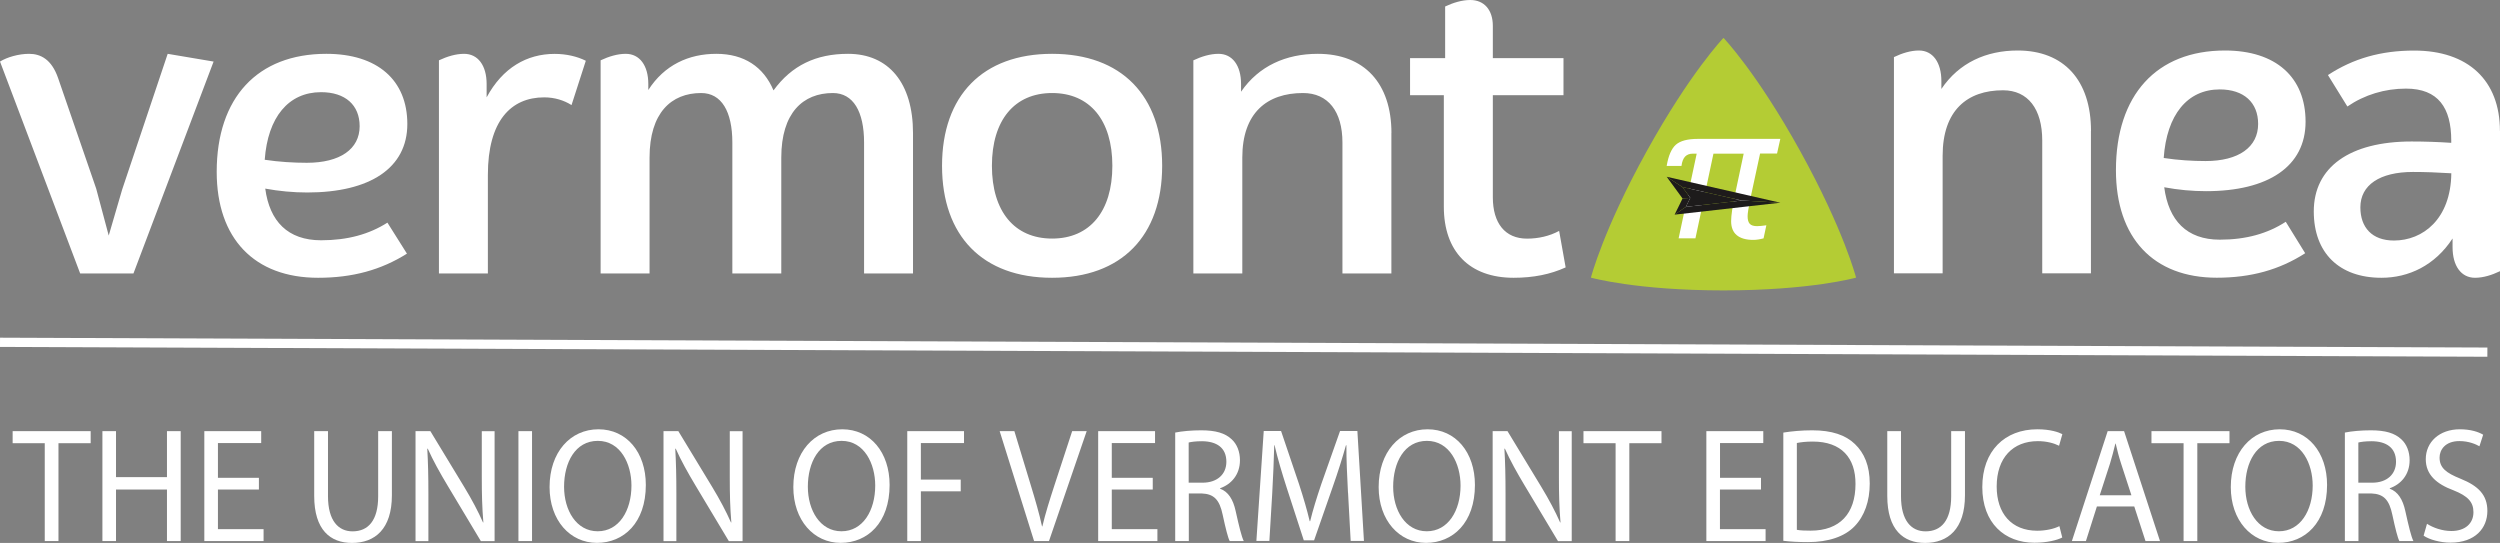 <svg xmlns="http://www.w3.org/2000/svg" width="198.001" height="43" viewBox="0 0 198.001 43"><rect x="0" y="0" width="198.001" height="43" fill="#808080" stroke="none"/><g fill="none" fill-rule="evenodd" transform="translate(.001)"><g fill="#FFF" fill-rule="nonzero" transform="translate(1 34)"><polygon points="2.538 1.102 0 1.102 0 .147 6.179 .147 6.179 1.102 3.63 1.102 3.63 8.853 2.543 8.853 2.543 1.102"/><polygon points="8.187 .147 8.187 3.789 12.223 3.789 12.223 .147 13.31 .147 13.31 8.853 12.223 8.853 12.223 4.771 8.187 4.771 8.187 8.853 7.11 8.853 7.11 .147 8.187 .147"/><polygon points="19.504 4.771 16.259 4.771 16.259 7.909 19.874 7.909 19.874 8.853 15.182 8.853 15.182 .147 19.686 .147 19.686 1.091 16.259 1.091 16.259 3.843 19.504 3.843 19.504 4.771"/><path d="M24.976.147 24.976 5.303C24.976 7.252 25.808 8.083 26.921 8.083 28.159 8.083 28.95 7.23 28.95 5.303L28.95.147 30.037.147 30.037 5.227C30.037 7.903 28.69 9 26.88 9 25.168 9 23.884 7.979 23.884 5.276L23.884.147 24.971.147 24.976.147ZM31.909 8.853 31.909.147 33.084.147 35.758 4.554C36.377 5.575 36.861 6.492 37.256 7.382L37.282 7.372C37.183 6.21 37.157 5.151 37.157 3.794L37.157.152 38.171.152 38.171 8.859 37.084 8.859 34.437 4.44C33.854 3.469 33.298 2.475 32.876 1.531L32.84 1.542C32.902 2.638 32.928 3.686 32.928 5.135L32.928 8.859 31.914 8.859 31.909 8.853Z"/><polygon points="41.136 .147 41.136 8.853 40.059 8.853 40.059 .147 41.136 .147"/><path d="M50.149 4.408C50.149 7.404 48.402 8.995 46.275 8.995 44.147 8.995 42.525 7.209 42.525 4.576 42.525 1.813 44.173 0 46.399 0 48.626 0 50.149 1.824 50.149 4.408ZM43.674 4.549C43.674 6.411 44.641 8.077 46.337 8.077 48.033 8.077 49.01 6.438 49.01 4.457 49.01 2.725 48.142.917 46.347.917 44.553.917 43.674 2.638 43.674 4.549ZM51.549 8.853 51.549.147 52.724.147 55.397 4.554C56.016 5.575 56.5 6.492 56.895 7.382L56.921 7.372C56.823 6.21 56.797 5.151 56.797 3.794L56.797.152 57.811.152 57.811 8.859 56.724 8.859 54.076 4.44C53.494 3.469 52.937 2.475 52.516 1.531L52.48 1.542C52.542 2.638 52.568 3.686 52.568 5.135L52.568 8.859 51.554 8.859 51.549 8.853ZM69.456 4.408C69.456 7.404 67.709 8.995 65.581 8.995 63.454 8.995 61.831 7.209 61.831 4.576 61.831 1.813 63.48 0 65.706 0 67.932 0 69.456 1.824 69.456 4.408ZM62.981 4.549C62.981 6.411 63.948 8.077 65.644 8.077 67.339 8.077 68.317 6.438 68.317 4.457 68.317 2.725 67.448.917 65.654.917 63.86.917 62.981 2.638 62.981 4.549Z"/><polygon points="70.855 .147 75.349 .147 75.349 1.091 71.932 1.091 71.932 3.984 75.089 3.984 75.089 4.913 71.932 4.913 71.932 8.853 70.855 8.853 70.855 .147"/><path d="M80.899,8.853 L78.173,0.147 L79.338,0.147 L80.639,4.435 C80.997,5.613 81.31,6.671 81.528,7.692 L81.554,7.692 C81.788,6.682 82.137,5.586 82.506,4.451 L83.915,0.147 L85.065,0.147 L82.079,8.853 L80.888,8.853 L80.899,8.853 Z"/><polygon points="90.297 4.771 87.052 4.771 87.052 7.909 90.666 7.909 90.666 8.853 85.975 8.853 85.975 .147 90.479 .147 90.479 1.091 87.052 1.091 87.052 3.843 90.297 3.843 90.297 4.771"/><path d="M92.065.261C92.612.147 93.392.081 94.136.081 95.285.081 96.029.304 96.549.793 96.97 1.178 97.204 1.775 97.204 2.448 97.204 3.599 96.512 4.359 95.633 4.668L95.633 4.706C96.278 4.94 96.663 5.559 96.861 6.465 97.131 7.681 97.334 8.517 97.506 8.853L96.393 8.853C96.258 8.609 96.07 7.86 95.836 6.774 95.587 5.575 95.145 5.119 94.167 5.081L93.153 5.081 93.153 8.853 92.076 8.853 92.076.261 92.065.261ZM93.142 4.229 94.245 4.229C95.394 4.229 96.128 3.572 96.128 2.573 96.128 1.449 95.347.955 94.208.945 93.688.945 93.319.999 93.142 1.048L93.142 4.229ZM105.76 5.027C105.698 3.811 105.625 2.35 105.635 1.265L105.599 1.265C105.313 2.285 104.97 3.371 104.548 4.571L103.076 8.794 102.26 8.794 100.913 4.647C100.517 3.42 100.184 2.296 99.945 1.259L99.919 1.259C99.893 2.345 99.831 3.805 99.758 5.108L99.534 8.843 98.505 8.843 99.087.136 100.46.136 101.885 4.348C102.234 5.423 102.515 6.378 102.728 7.279L102.764 7.279C102.977 6.4 103.274 5.445 103.643 4.348L105.131.136 106.504.136 107.024 8.843 105.973 8.843 105.765 5.016 105.76 5.027ZM115.814 4.408C115.814 7.404 114.066 8.995 111.939 8.995 109.812 8.995 108.189 7.209 108.189 4.576 108.189 1.813 109.838 0 112.064 0 114.29 0 115.814 1.824 115.814 4.408ZM109.338 4.549C109.338 6.411 110.306 8.077 112.001 8.077 113.697 8.077 114.675 6.438 114.675 4.457 114.675 2.725 113.806.917 112.012.917 110.217.917 109.338 2.638 109.338 4.549ZM117.218 8.853 117.218.147 118.394.147 121.067 4.554C121.686 5.575 122.17 6.492 122.565 7.382L122.591 7.372C122.492 6.21 122.466 5.151 122.466 3.794L122.466.152 123.48.152 123.48 8.859 122.393 8.859 119.746 4.44C119.163 3.469 118.607 2.475 118.186 1.531L118.149 1.542C118.212 2.638 118.238 3.686 118.238 5.135L118.238 8.859 117.223 8.859 117.218 8.853Z"/><polygon points="126.95 1.102 124.411 1.102 124.411 .147 130.59 .147 130.59 1.102 128.042 1.102 128.042 8.853 126.955 8.853 126.955 1.102"/><polygon points="138.465 4.771 135.219 4.771 135.219 7.909 138.834 7.909 138.834 8.853 134.143 8.853 134.143 .147 138.652 .147 138.652 1.091 135.225 1.091 135.225 3.843 138.47 3.843 138.47 4.771"/><path d="M140.239.261C140.894.157 141.674.081 142.527.081 144.077.081 145.174.456 145.908 1.167 146.652 1.878 147.083 2.888 147.083 4.294 147.083 5.7 146.662 6.878 145.882 7.681 145.102 8.495 143.817 8.935 142.194 8.935 141.424 8.935 140.785 8.897 140.239 8.832L140.239.266 140.239.261ZM141.315 7.963C141.586 8.017 141.986 8.028 142.402 8.028 144.706 8.028 145.955 6.682 145.955 4.332 145.965 2.274 144.852.972 142.574.972 142.017.972 141.596 1.026 141.31 1.086L141.31 7.958 141.315 7.963ZM149.559.147 149.559 5.303C149.559 7.252 150.386 8.083 151.504 8.083 152.742 8.083 153.533 7.23 153.533 5.303L153.533.147 154.625.147 154.625 5.227C154.625 7.903 153.278 9 151.468 9 149.757 9 148.472 7.979 148.472 5.276L148.472.147 149.559.147ZM162.328 8.571C161.932 8.777 161.137 8.984 160.122 8.984 157.772 8.984 155.998 7.431 155.998 4.576 155.998 1.721 157.766 0 160.357 0 161.397 0 162.052.233 162.338.385L162.078 1.303C161.667 1.097 161.09.939 160.393.939 158.437.939 157.137 2.242 157.137 4.533 157.137 6.666 158.312 8.034 160.346 8.034 161.001 8.034 161.672 7.893 162.104 7.67L162.328 8.56 162.328 8.571ZM165.074 6.112 164.205 8.853 163.092 8.853 165.927.147 167.227.147 170.072 8.853 168.923 8.853 168.033 6.112 165.074 6.112 165.074 6.112ZM167.81 5.233 166.993 2.725C166.806 2.155 166.681 1.639 166.562 1.134L166.536 1.134C166.411 1.65 166.275 2.182 166.114 2.709L165.298 5.227 167.81 5.227 167.81 5.233Z"/><polygon points="171.934 1.102 169.396 1.102 169.396 .147 175.575 .147 175.575 1.102 173.027 1.102 173.027 8.853 171.939 8.853 171.939 1.102"/><path d="M183.304 4.408C183.304 7.404 181.556 8.995 179.429 8.995 177.302 8.995 175.679 7.209 175.679 4.576 175.679 1.813 177.328 0 179.554 0 181.78 0 183.304 1.824 183.304 4.408ZM176.829 4.549C176.829 6.411 177.796 8.077 179.492 8.077 181.187 8.077 182.165 6.438 182.165 4.457 182.165 2.725 181.296.917 179.502.917 177.708.917 176.829 2.638 176.829 4.549ZM184.703.261C185.249.147 186.029.081 186.773.081 187.923.081 188.666.304 189.186.793 189.608 1.178 189.842 1.775 189.842 2.448 189.842 3.599 189.15 4.359 188.271 4.668L188.271 4.706C188.916 4.94 189.301 5.559 189.499 6.465 189.769 7.681 189.967 8.517 190.144 8.853L189.03 8.853C188.895 8.609 188.708 7.86 188.474 6.774 188.224 5.575 187.782 5.119 186.804 5.081L185.79 5.081 185.79 8.853 184.714 8.853 184.714.261 184.703.261ZM185.78 4.229 186.882 4.229C188.032 4.229 188.765 3.572 188.765 2.573 188.765 1.449 187.985.955 186.846.945 186.326.945 185.957.999 185.78 1.048L185.78 4.229ZM191.22 7.486C191.704 7.795 192.411 8.055 193.15 8.055 194.252 8.055 194.897 7.448 194.897 6.568 194.897 5.754 194.45 5.287 193.327 4.837 191.964 4.332 191.121 3.593 191.121 2.367 191.121 1.01 192.198 0 193.821 0 194.674 0 195.293.206 195.667.429L195.371 1.346C195.1 1.189 194.538.934 193.784.934 192.645.934 192.214 1.645 192.214 2.236 192.214 3.051 192.723 3.452 193.873 3.914 195.282 4.484 196 5.195 196 6.47 196 7.817 195.048 8.978 193.077 8.978 192.271 8.978 191.392 8.734 190.95 8.425L191.22 7.48 191.22 7.486Z"/></g><line x2="197" y1="27.11" y2="27.89" stroke="#FFF" stroke-width=".73"/><path fill="#FFF" fill-rule="nonzero" d="M16.916 4.876 10.569 21.657 6.348 21.657 0 4.876C.549 4.533 1.473 4.263 2.299 4.263 3.223 4.263 4.085 4.704 4.597 6.174L7.617 14.938 8.61 18.656 9.676 15.006 13.28 4.263 16.916 4.876ZM30.683 17.633 32.229 20.089C30.171 21.387 27.903 22 25.192 22 20.145 22 17.162 18.895 17.162 13.609 17.162 7.742 20.385 4.263 25.845 4.263 29.894 4.263 32.26 6.345 32.26 9.824 32.26 13.303 29.309 15.245 24.335 15.245 23.238 15.245 22.104 15.141 21.007 14.938 21.352 17.529 22.794 19.03 25.432 19.03 27.527 19.03 29.241 18.552 30.683 17.633L30.683 17.633ZM20.971 12.654C22.104 12.825 23.269 12.893 24.298 12.893 26.942 12.893 28.483 11.802 28.483 9.995 28.483 8.323 27.349 7.3 25.427 7.3 22.851 7.3 21.206 9.279 20.965 12.654L20.971 12.654ZM46.397 4.808 45.264 8.323C44.679 7.949 43.926 7.711 43.101 7.711 40.457 7.711 38.639 9.585 38.639 13.848L38.639 21.657 34.763 21.657 34.763 4.777C35.416 4.471 36.1 4.263 36.753 4.263 37.85 4.263 38.54 5.182 38.54 6.651L38.54 7.711C39.81 5.359 41.732 4.268 43.926 4.268 44.851 4.268 45.713 4.471 46.397 4.813L46.397 4.808ZM72.31 10.54 72.31 21.657 68.434 21.657 68.434 11.288C68.434 8.832 67.577 7.368 65.963 7.368 63.596 7.368 61.877 8.936 61.877 12.482L61.877 21.657 58.001 21.657 58.001 11.288C58.001 8.832 57.144 7.368 55.53 7.368 53.163 7.368 51.444 8.936 51.444 12.482L51.444 21.657 47.568 21.657 47.568 4.777C48.221 4.471 48.905 4.263 49.558 4.263 50.655 4.263 51.345 5.182 51.345 6.651L51.345 7.129C52.614 5.151 54.537 4.263 56.731 4.263 58.925 4.263 60.472 5.286 61.261 7.16 62.703 5.182 64.625 4.263 67.164 4.263 70.388 4.263 72.31 6.584 72.31 10.54ZM74.609 13.131C74.609 7.57 77.832 4.263 83.323 4.263 88.814 4.263 92.043 7.57 92.043 13.131 92.043 18.692 88.819 22 83.323 22 77.827 22 74.609 18.692 74.609 13.131ZM88.098 13.131C88.098 9.518 86.312 7.368 83.328 7.368 80.345 7.368 78.559 9.518 78.559 13.131 78.559 16.745 80.345 18.895 83.328 18.895 86.312 18.895 88.098 16.745 88.098 13.131ZM110.197 10.54 110.197 21.657 106.321 21.657 106.321 11.288C106.321 8.832 105.187 7.368 103.197 7.368 100.349 7.368 98.39 8.936 98.39 12.482L98.39 21.657 94.514 21.657 94.514 4.777C95.167 4.471 95.851 4.263 96.504 4.263 97.601 4.263 98.291 5.182 98.291 6.651L98.291 7.264C99.696 5.218 101.859 4.263 104.367 4.263 108.04 4.263 110.202 6.584 110.202 10.54L110.197 10.54ZM123.995 21.18C122.793 21.725 121.456 22 119.878 22 116.378 22 114.351 19.918 114.351 16.371L114.351 7.539 111.676 7.539 111.676 4.606 114.455 4.606 114.455.514C115.108.208 115.793 0 116.446 0 117.543 0 118.232.784 118.232 2.046L118.232 4.606 123.828 4.606 123.828 7.539 118.232 7.539 118.232 15.624C118.232 17.67 119.194 18.9 120.944 18.9 121.837 18.9 122.73 18.698 123.483 18.287L124 21.185 123.995 21.18Z"/><path fill="#FFF" fill-rule="nonzero" d="M15.602 6.369 15.602 17.647 11.745 17.647 11.745 7.127C11.745 4.636 10.618 3.15 8.638 3.15 5.805 3.15 3.856 4.741 3.856 8.339L3.856 17.647 0 17.647 0 .522C.65.211 1.33 0 1.98 0 3.071 0 3.757.932 3.757 2.423L3.757 3.045C5.155.969 7.307 0 9.802 0 13.455 0 15.607 2.355 15.607 6.369L15.602 6.369ZM31.032 13.565 32.57 16.056C30.522 17.373 28.267 17.995 25.57 17.995 20.549 17.995 17.582 14.845 17.582 9.482 17.582 3.529 20.788 0 26.219 0 30.247 0 32.601 2.112 32.601 5.642 32.601 9.171 29.665 11.141 24.717 11.141 23.626 11.141 22.498 11.036 21.407 10.831 21.75 13.459 23.184 14.982 25.809 14.982 27.893 14.982 29.597 14.497 31.032 13.565L31.032 13.565ZM21.37 8.513C22.498 8.687 23.657 8.755 24.681 8.755 27.311 8.755 28.844 7.649 28.844 5.816 28.844 4.119 27.716 3.082 25.803 3.082 23.241 3.082 21.604 5.089 21.365 8.513L21.37 8.513ZM48 6.369 48 17.478C47.35 17.789 46.67 18 46.02 18 44.929 18 44.243 17.068 44.243 15.577L44.243 14.887C42.845 17.031 40.761 18 38.609 18 35.262 18 33.251 16.03 33.251 12.743 33.251 9.25 36.083 7.206 41 7.206 42.023 7.206 43.115 7.243 44.139 7.312L44.139 7.138C44.139 4.541 43.115 3.018 40.553 3.018 38.879 3.018 37.273 3.503 35.912 4.435L34.373 1.944C36.39.627 38.573.005 41.202.005 45.469.005 47.995 2.36 47.995 6.374L48 6.369ZM44.144 9.724C43.084 9.656 42.029 9.619 41.104 9.619 38.474 9.619 36.941 10.657 36.941 12.421 36.941 14.012 37.861 15.05 39.602 15.05 41.888 15.05 44.107 13.354 44.144 9.719L44.144 9.724Z" transform="translate(150 4)"/><path fill="#B4CC34" fill-rule="nonzero" d="M126,21.989 C126,21.989 126.958,18.239 130.412,11.989 C133.866,5.739 136.5,3 136.5,3 C136.5,3 139.134,5.739 142.588,11.989 C146.042,18.239 147,21.989 147,21.989 C147,21.989 143.413,23 136.5,23 C129.587,23 126,21.989 126,21.989 L126,21.989 Z"/><path fill="#FFF" fill-rule="nonzero" d="M140.736,12.158 L139.399,12.158 L138.627,15.738 C138.553,16.102 138.5,16.393 138.463,16.621 C138.426,16.848 138.41,17.012 138.41,17.123 C138.41,17.408 138.469,17.609 138.585,17.731 C138.701,17.853 138.891,17.911 139.161,17.911 C139.245,17.911 139.341,17.905 139.457,17.895 C139.568,17.884 139.716,17.863 139.895,17.842 L139.674,18.878 C139.526,18.915 139.388,18.947 139.251,18.968 C139.113,18.989 138.986,19 138.86,19 C138.284,19 137.845,18.873 137.549,18.625 C137.253,18.376 137.105,18.006 137.105,17.514 C137.105,17.287 137.132,17.001 137.184,16.647 C137.237,16.293 137.343,15.722 137.512,14.934 L138.099,12.169 L135.705,12.169 L134.278,18.878 L132.946,18.878 L134.378,12.169 L134.077,12.169 C133.813,12.169 133.607,12.248 133.459,12.401 C133.311,12.56 133.216,12.803 133.173,13.141 L132,13.141 C132.137,12.327 132.381,11.767 132.729,11.46 C133.078,11.153 133.659,11 134.468,11 L141,11 L140.741,12.163 L140.736,12.158 Z"/><g fill-rule="nonzero" transform="translate(132 14)"><polygon fill="#1D1B1B" points="5.935 1.88 9 2.055 .629 3 1.517 2.384"/><polygon fill="#1D1B1B" points="1.517 2.384 .629 3 1.258 1.721 1.871 1.67"/><polygon fill="#1E1B1B" points="1.242 .812 0 0 9 2.055 5.935 1.88"/><polygon fill="#1D1A1A" points="1.871 1.67 1.258 1.721 0 0 1.242 .812"/><polygon fill="#1D1B1B" points="1.242 .812 5.935 1.88 1.517 2.384 1.871 1.67"/></g></g></svg>